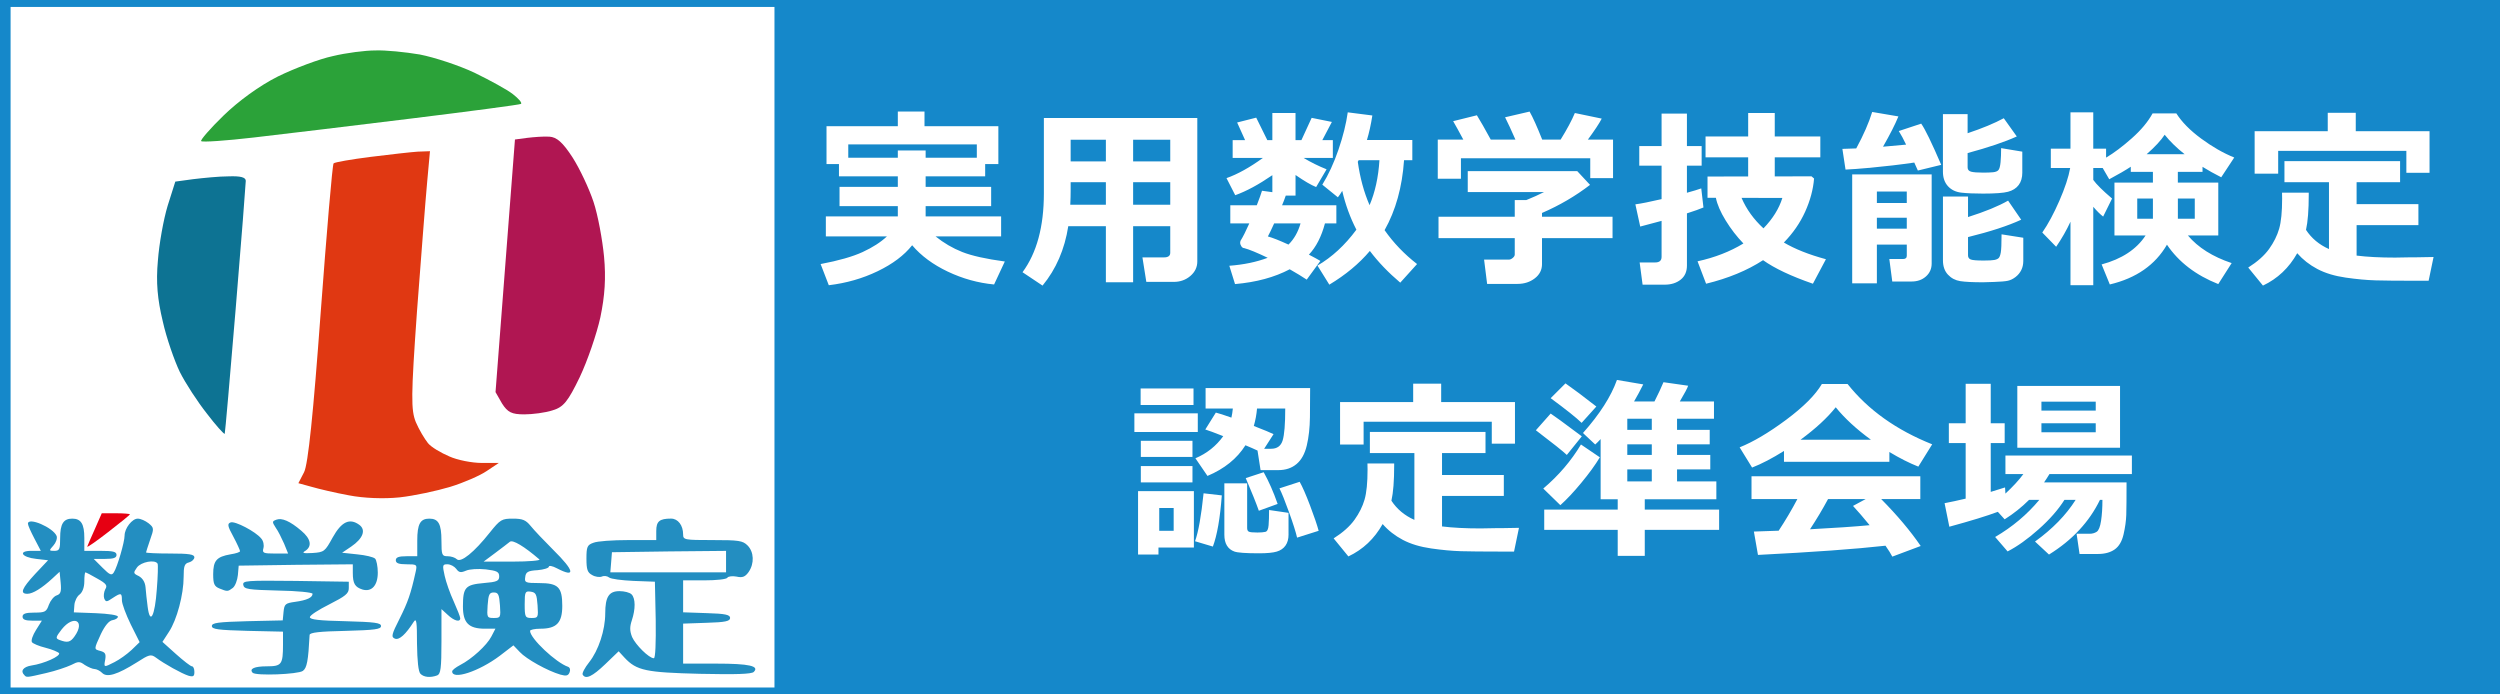 <svg xmlns="http://www.w3.org/2000/svg" width="180" height="50" viewBox="0 0 180 50"><rect x="0" y="0" width="180" height="50" fill="#333333" stroke="none"/><path fill="#1588CA" stroke="#1588CA" stroke-miterlimit="10" d="M0 0h180v50h-180z"/><path fill="#fff" stroke="#1588CA" stroke-miterlimit="10" d="M.262 0h56v50h-56z"/><g fill="#fff"><path d="M65.675 17.658c-.574.725-1.402 1.348-2.485 1.87s-2.255.858-3.517 1.008l-.588-1.524c1.299-.246 2.307-.534 3.025-.865s1.3-.705 1.747-1.125h-4.396v-1.442h5.182v-.738h-4.197v-1.388h4.197v-.759h-4.238v-.882h-.896v-2.727h5.134v-1.053h1.921v1.053h5.318v2.728h-.95v.882h-4.286v.759h4.717v1.388h-4.717v.738h5.435v1.442h-4.717c.588.474 1.227.848 1.917 1.121s1.712.501 3.066.684l-.772 1.654c-1.153-.109-2.263-.417-3.329-.923s-1.924-1.14-2.571-1.901zm-1.032-6.303v-.52h2.003v.52h3.685v-.957h-9.256v.957h3.568zM84.258 16.284h-2.673v4.04h-1.962v-4.04h-2.707c-.26 1.668-.877 3.094-1.853 4.279l-1.442-.963c1.025-1.39 1.538-3.281 1.538-5.674v-5.428h11.047v10.329c0 .41-.167.758-.499 1.042s-.731.427-1.196.427h-1.976l-.28-1.764h1.559c.296 0 .444-.112.444-.335v-1.913zm-7.198-1.545h2.563v-1.62h-2.536v.615c0 .301-.009.636-.027 1.005zm2.563-4.676h-2.536v1.559h2.536v-1.559zm4.635 1.559v-1.559h-2.673v1.559h2.673zm-2.673 3.117h2.673v-1.62h-2.673v1.62zM95.396 16.086c-.251.948-.636 1.698-1.155 2.249.36.187.636.337.827.451l-.984 1.347c-.319-.214-.727-.462-1.224-.745-1.099.579-2.411.934-3.938 1.066l-.41-1.319c1.034-.078 1.955-.269 2.762-.574-.766-.369-1.331-.602-1.695-.697-.073 0-.139-.042-.198-.126s-.089-.174-.089-.27l.021-.123c.178-.283.39-.702.636-1.258h-1.367v-1.307h1.907c.191-.492.316-.841.376-1.046l.745.103v-1.224c-.989.679-1.88 1.16-2.673 1.442l-.629-1.23c.793-.278 1.668-.763 2.625-1.456h-2.181v-1.278h.896l-.574-1.271 1.374-.349.8 1.62h.362v-1.955h1.668v1.955h.424l.738-1.606 1.456.294-.69 1.313h.759v1.278h-2.105c.511.31 1.062.583 1.654.82l-.752 1.278c-.364-.146-.859-.435-1.483-.868v1.483h-.704c-.077.228-.166.46-.267.697h3.91v1.306h-.822zm-2.625 1.524c.401-.396.69-.905.868-1.524h-1.9c-.183.406-.333.718-.451.937.342.095.836.291 1.483.587zm8.32-6.077c-.132 1.937-.6 3.616-1.401 5.038.634.907 1.413 1.72 2.338 2.44l-1.21 1.34c-.861-.729-1.591-1.49-2.188-2.283-.771.912-1.743 1.72-2.919 2.427l-.854-1.374c1.039-.602 1.974-1.463 2.803-2.584-.451-.875-.791-1.807-1.019-2.796-.104.178-.21.333-.314.465l-1.121-.909c.446-.72.835-1.563 1.166-2.529.33-.966.552-1.859.666-2.68l1.771.226c-.104.666-.234 1.253-.39 1.764h3.268v1.456h-.596zm-2.482 3.24c.396-.93.634-2.01.711-3.24h-1.497l-.062.116c.16 1.149.443 2.19.848 3.124zM106.336 8.3c.246.396.579.98.998 1.75h1.777c-.301-.684-.549-1.219-.745-1.606l1.764-.41c.228.396.531 1.069.909 2.017h1.326c.46-.743.802-1.381 1.025-1.914l1.935.403c-.178.346-.511.85-.998 1.511h1.812v2.775h-1.641v-1.429h-9.311v1.47h-1.668v-2.817h1.839c-.301-.565-.545-1.007-.731-1.326l1.709-.424zm4.689 10.712c0 .419-.173.762-.52 1.029s-.761.4-1.244.4h-2.188l-.219-1.75h1.791c.087 0 .178-.04.273-.12s.144-.161.144-.243v-1.183h-5.489v-1.538h5.489v-1.203h.834c.474-.191.897-.383 1.271-.574h-5.489v-1.511h7.882l.923.991c-1.044.802-2.196 1.477-3.459 2.023v.273h5.079v1.538h-5.079v1.868zM122.649 14.938c-.265.114-.661.255-1.189.424v3.76c0 .438-.151.776-.454 1.015-.304.239-.686.359-1.146.359h-1.593l-.212-1.6h1.121c.306 0 .458-.134.458-.403v-2.591c-.661.182-1.174.319-1.538.41l-.349-1.6c.392-.05 1.021-.175 1.887-.376v-2.406h-1.606v-1.415h1.606v-2.338h1.825v2.338h1.06v1.415h-1.06v1.948c.465-.127.809-.232 1.032-.314l.158 1.374zm7.964-2.085c-.063.789-.278 1.586-.643 2.393s-.875 1.545-1.531 2.215c.793.469 1.803.871 3.028 1.203l-.937 1.764c-1.559-.538-2.755-1.103-3.589-1.695-1.144.743-2.511 1.308-4.102 1.695l-.615-1.613c1.244-.273 2.345-.702 3.302-1.285-.479-.497-.904-1.049-1.278-1.658s-.608-1.152-.704-1.63h-.602v-1.531l2.926-.007v-1.374h-3.068v-1.506h3.069v-1.688h1.914v1.688h3.281v1.504h-3.281v1.374l2.646-.007.184.158zm-3.643 3.588c.67-.693 1.123-1.422 1.36-2.188l-2.939-.007c.35.817.877 1.548 1.579 2.195zM137.828 11.704c-.989.146-2.071.273-3.247.383l-.007.007-.014-.007c-.697.064-1.258.105-1.682.123l-.226-1.49c.265-.004.597-.016.998-.034.528-.975.911-1.85 1.148-2.625l1.887.321c-.232.57-.602 1.296-1.107 2.181.665-.055 1.219-.105 1.661-.15-.178-.378-.354-.704-.526-.978l1.613-.533c.273.378.754 1.367 1.442 2.967l-1.682.41-.258-.575zm-.54 5.906h-2.153v2.789h-1.777v-7.841h5.722v6.412c0 .378-.137.689-.41.933s-.617.366-1.032.366h-1.395l-.212-1.62h.991c.178 0 .267-.08.267-.239v-.8zm0-2.994v-.827h-2.153v.827h2.153zm-2.153 1.846h2.153v-.786h-2.153v.786zm10.472-4.047c0 .374-.088.677-.264.909-.175.232-.429.393-.762.482s-.935.133-1.805.133c-.634 0-1.152-.023-1.555-.068-.404-.045-.727-.201-.968-.465s-.362-.613-.362-1.046v-4.142h1.777v1.374c1.062-.355 1.93-.715 2.604-1.08l.937 1.313c-.875.396-2.056.795-3.541 1.196v1.032c0 .16.083.262.25.308.166.045.456.068.871.068.282 0 .519-.009.707-.027.189-.018.32-.072.394-.161s.123-.277.15-.564.041-.625.041-1.012l1.524.253v1.497zm.069 6.385c0 .237-.048.452-.144.646s-.233.36-.413.499c-.181.139-.365.229-.555.27-.188.041-.518.069-.987.085l-.8.024c-.738 0-1.284-.027-1.637-.082-.354-.055-.65-.211-.889-.468-.24-.257-.359-.601-.359-1.029v-4.594h1.805v1.477c1.235-.392 2.196-.786 2.885-1.183l.943 1.374c-.943.438-2.22.854-3.828 1.251v1.313c0 .15.066.25.198.301s.444.075.937.075c.364 0 .617-.014.759-.041s.245-.073.312-.137c.065-.064.117-.198.153-.403s.055-.64.055-1.306l1.565.246v1.682zM156.021 17.617c-.843 1.458-2.215 2.413-4.115 2.864l-.588-1.442c1.454-.392 2.509-1.087 3.165-2.085h-2.242v-3.808h2.769v-.772h-1.593v-.369c-.355.237-.873.538-1.552.902l-.472-.813h-.677v.861c.228.319.679.766 1.354 1.34l-.643 1.299c-.214-.164-.451-.399-.711-.704v5.646h-1.641v-4.573c-.287.62-.631 1.221-1.032 1.805l-.998-1.025c.419-.606.829-1.368 1.23-2.287s.661-1.706.779-2.362h-1.395v-1.388h1.415v-2.618h1.641v2.618h.923v.643c.569-.337 1.188-.802 1.856-1.395.667-.592 1.165-1.189 1.493-1.791h1.709c.392.62.987 1.225 1.788 1.815.799.59 1.594 1.045 2.382 1.364l-.937 1.422c-.487-.246-.937-.497-1.347-.752v.362h-1.777v.772h2.912v3.808h-2.188c.729.866 1.779 1.529 3.151 1.989l-.964 1.511c-1.618-.642-2.852-1.588-3.695-2.837zm-1.011-3.322h-1.128v1.456h1.128v-1.456zm-.451-3.192h2.734c-.579-.46-1.058-.927-1.436-1.401-.264.405-.697.872-1.298 1.401zm3.465 4.648v-1.456h-1.217v1.456h1.217zM166.23 13.871v.137c0 1.112-.066 1.959-.198 2.543.396.606.948 1.066 1.654 1.381v-4.813h-3.206v-1.518h8.326v1.518h-3.131v1.579h4.45v1.511h-4.45v2.194c.771.096 1.693.144 2.769.144l.396-.007.396-.007.396-.007h.396l.396-.007.396-.007.396-.007-.355 1.709h-1.053c-1.203 0-2.124-.009-2.762-.027s-1.354-.084-2.149-.198c-.796-.114-1.477-.32-2.045-.619-.566-.298-1.051-.678-1.452-1.138-.593 1.057-1.415 1.834-2.468 2.331l-1.06-1.299c.661-.419 1.161-.865 1.501-1.336.339-.472.58-.957.725-1.456.143-.499.215-1.223.215-2.17l-.007-.431h1.924zm8.696-1.429h-1.668v-1.579h-9.229v1.641h-1.695v-3.056h5.264v-1.326h2.017v1.326h5.312v2.994z"/></g><g fill="#fff"><path d="M86.241 31.102h-4.566v-1.34h4.566v1.34zm-.281 8.319h-2.55v.506h-1.47v-4.567h4.02v4.061zm-.027-10.261h-3.808v-1.189h3.808v1.189zm-.075 3.739h-3.719v-1.162h3.719v1.162zm0 1.832h-3.719v-1.176h3.719v1.176zm-1.354 3.487v-1.641h-1.039v1.641h1.039zm3.466-2.55c-.123 1.641-.337 2.869-.643 3.685l-1.285-.383c.242-.67.447-1.821.615-3.452l1.313.15zm1.702-3.609c-.606.961-1.518 1.697-2.734 2.208l-.868-1.271c.825-.351 1.493-.882 2.003-1.593-.633-.25-1.064-.41-1.292-.479l.759-1.217c.214.051.588.171 1.121.362.045-.2.08-.419.103-.656h-1.962v-1.47h7.527c0 .629-.005 1.326-.014 2.092-.01.766-.085 1.445-.227 2.041-.141.594-.386 1.039-.734 1.332-.349.295-.789.441-1.322.441h-1.272l-.219-1.408c-.228-.109-.518-.236-.869-.382zm3.103 6.425c0 .324-.072.589-.219.797-.146.207-.355.352-.629.434s-.697.123-1.271.123c-.953 0-1.546-.042-1.781-.127-.235-.084-.414-.227-.537-.427s-.185-.462-.185-.786v-3.698h1.641v3.22c0 .133.041.219.123.26s.287.062.615.062c.25 0 .442-.017.574-.048.133-.031.21-.19.232-.475.023-.285.035-.65.035-1.098l1.4.205v1.558zm-.785-2.201l-1.354.492c-.187-.533-.501-1.316-.943-2.352l1.292-.423c.365.652.7 1.412 1.005 2.283zm-1.484-6.87c-.037.429-.114.848-.232 1.258.751.292 1.226.487 1.421.588l-.676 1.053h.498c.434 0 .711-.202.834-.604.123-.404.186-1.168.186-2.294h-2.031zm4.437 8.805l-1.553.492c-.091-.396-.283-1.004-.577-1.821-.294-.818-.525-1.395-.694-1.727l1.457-.472c.2.351.449.921.748 1.709s.505 1.395.619 1.819zM100.381 33.371v.137c0 1.111-.066 1.959-.199 2.543.396.605.948 1.066 1.654 1.381v-4.813h-3.205v-1.518h8.326v1.518h-3.131v1.579h4.449v1.511h-4.449v2.194c.77.096 1.692.144 2.768.144l.396-.007.396-.007.396-.007h.396l.396-.007.396-.007.396-.007-.355 1.709h-1.053c-1.203 0-2.123-.01-2.762-.027-.638-.018-1.354-.084-2.149-.198s-1.477-.32-2.044-.618c-.567-.299-1.052-.678-1.453-1.139-.592 1.057-1.414 1.834-2.467 2.331l-1.061-1.299c.661-.419 1.162-.864 1.501-1.337.339-.471.581-.957.725-1.455.144-.5.216-1.223.216-2.171l-.008-.431h1.925zm8.695-1.429h-1.668v-1.579h-9.228v1.641h-1.695v-3.056h5.264v-1.326h2.016v1.326h5.313v2.994zM113.891 31.416l-1.08 1.34c-.264-.256-1.008-.848-2.229-1.777l1.066-1.203c.192.119.94.665 2.243 1.64zm1.298 1.511c-.332.552-.777 1.163-1.333 1.835-.556.673-1.06 1.209-1.511 1.61l-1.23-1.196c1.107-.939 2.012-1.996 2.714-3.172l1.36.923zm3.234 7.095h-1.948v-1.873h-5.291v-1.456h5.291v-.745h-1.23v-4.334c-.141.155-.271.284-.39.39l-.882-.827c1.207-1.358 2.023-2.632 2.447-3.821l1.894.321c-.219.438-.44.848-.663 1.23h1.47c.278-.552.495-1.015.649-1.388l1.777.253c-.051.164-.25.542-.602 1.135h2.461v1.244h-2.659v.8h2.352v1.039h-2.352v.766h2.393v1.039h-2.393v.868h2.83v1.285h-5.154v.745h5.353v1.456h-5.353v1.873zm-3.486-10.752l-1.06 1.176c-.373-.365-1.117-.957-2.229-1.777l1.066-1.066c.561.391 1.302.946 2.223 1.667zm2.228.881v.8h1.764v-.8h-1.764zm0 1.839v.766h1.764v-.766h-1.764zm0 1.805v.868h1.764v-.868h-1.764zM136.035 33.248h-7.588v-.779c-.844.529-1.609.928-2.297 1.196l-.896-1.456c.979-.393 2.095-1.053 3.347-1.982 1.25-.93 2.108-1.789 2.573-2.577h1.853c1.48 1.864 3.512 3.312 6.091 4.341l-.998 1.606c-.647-.255-1.343-.606-2.085-1.053v.704zm-.28 6.043c-2.165.242-5.226.463-9.181.663l-.294-1.682 1.784-.062c.482-.729.932-1.488 1.347-2.276h-3.302v-1.641h12.154v1.641h-2.816c1.162 1.176 2.109 2.302 2.844 3.377l-2.044.766c-.104-.205-.268-.468-.492-.786zm-6.118-7.629h5.072c-1.049-.766-1.894-1.545-2.536-2.338-.607.762-1.452 1.541-2.536 2.338zm.683 6.446c1.801-.096 3.23-.194 4.293-.294-.447-.547-.846-1.01-1.196-1.388l.909-.492h-2.707c-.4.744-.834 1.468-1.299 2.174zM143.844 36.851c-.788.296-1.952.653-3.492 1.073l-.342-1.695c.479-.092.984-.201 1.518-.328v-3.999h-1.211v-1.429h1.211v-2.837h1.805v2.837h1.004v1.429h-1.004v3.514c.396-.118.74-.226 1.031-.321l.027.444c.547-.511.979-.979 1.293-1.408h-1.293v-1.333h9.105v1.333h-5.934c-.141.232-.271.433-.389.602h5.939c0 1.13-.006 1.909-.02 2.338s-.079.896-.195 1.401-.329.868-.639 1.087c-.311.219-.716.328-1.217.328h-1.313l-.213-1.456h.938c.191 0 .359-.047.506-.141.146-.093.251-.355.317-.789s.099-.937.099-1.511h-.178c-.77 1.586-1.993 2.898-3.67 3.938l-1.006-.937c1.254-.902 2.229-1.902 2.926-3.001h-.807c-.446.706-1.066 1.413-1.859 2.119s-1.537 1.237-2.234 1.593l-.896-1.039c1.24-.725 2.3-1.615 3.18-2.673h-.738c-.524.524-1.11.991-1.758 1.401l-.491-.54zm8.799-4.615h-7.396v-4.45h7.396v4.45zm-1.75-2.673v-.643h-3.91v.643h3.91zm0 1.559v-.649h-3.91v.649h3.91z"/></g><path d="M1.759 48.613c-.309-.29-.097-.6.502-.696.929-.136 2.107-.677 1.992-.889-.059-.078-.503-.271-.967-.387-.483-.116-.928-.31-.986-.406-.078-.117.058-.503.29-.87l.425-.678h-.696c-.483 0-.695-.076-.695-.288 0-.214.231-.291.85-.291.773 0 .87-.058 1.044-.562.116-.308.368-.618.561-.677.29-.096.348-.27.29-.908l-.077-.793-.522.484c-.753.697-1.411 1.102-1.798 1.102-.561 0-.405-.387.561-1.431l.928-.985-.851-.098c-1.063-.116-1.333-.579-.348-.579h.677l-.464-.89c-.252-.483-.464-.946-.464-1.064 0-.503 1.817.271 2.069.89.058.175-.058.484-.232.677-.329.368-.329.388.058.388.386 0 .425-.116.425-.929 0-1.004.232-1.392.87-1.392s.871.388.871 1.392v.929h1.158c.909 0 1.16.057 1.16.291 0 .212-.212.288-.812.288h-.831l.639.639c.521.521.657.58.812.328.251-.387.773-2.184.773-2.648 0-.521.542-1.218.947-1.218.212 0 .542.153.773.328.406.329.406.387.116 1.2-.155.462-.291.869-.291.906 0 .04.793.078 1.74.078 1.353 0 1.74.059 1.74.271 0 .136-.174.311-.387.368-.328.077-.386.27-.386 1.044 0 1.257-.483 3.093-1.063 3.963l-.464.716.967.869c.542.484 1.063.891 1.16.891.097 0 .174.174.174.405 0 .31-.077.367-.425.271-.483-.153-1.74-.851-2.358-1.314-.348-.252-.484-.212-1.354.349-1.412.888-2.166 1.121-2.514.754-.155-.154-.406-.271-.541-.271-.136 0-.445-.136-.696-.29-.368-.271-.465-.271-.986 0-.329.154-1.122.425-1.798.579-1.411.328-1.411.328-1.566.154zm6.496-.947c.348-.175.889-.562 1.218-.869l.58-.562-.638-1.275c-.348-.717-.638-1.489-.638-1.741 0-.54-.058-.561-.676-.154-.425.29-.483.29-.599.021-.059-.175-.02-.465.077-.659.174-.271.077-.406-.58-.772-.425-.252-.812-.445-.851-.445s-.077.29-.077.657c0 .425-.136.773-.33.929-.193.135-.367.483-.386.772l-.039.522 1.586.059c.889.038 1.585.136 1.585.252 0 .114-.174.212-.386.25-.251.038-.542.387-.832.986-.522 1.142-.522 1.103-.019 1.237.329.098.387.212.329.601-.117.597-.117.597.676.191zm-2.881-1.855c.793-1.123-.077-1.567-.928-.502-.445.578-.464.655-.155.771.561.213.774.174 1.083-.269zm5.917-3.385c.077-.946.096-1.759.058-1.836-.174-.329-1.199-.135-1.489.271-.271.386-.271.425.135.618.271.154.445.425.483.793.02.328.097.967.155 1.43.174 1.334.521.657.658-1.276zM30.275 48.516c-.155-.154-.232-.928-.251-2.165 0-1.585-.038-1.875-.232-1.585-.58.908-1.043 1.334-1.353 1.219-.29-.116-.251-.291.328-1.432.6-1.198.813-1.798 1.161-3.384.115-.521.096-.54-.657-.54-.561 0-.773-.078-.773-.29 0-.214.212-.29.773-.29h.772v-1.122c0-1.197.213-1.585.87-1.585.658 0 .871.388.871 1.585 0 1.044.039 1.122.444 1.122.251 0 .542.097.658.212.29.29 1.257-.502 2.378-1.915.754-.945.87-1.004 1.662-1.004.696 0 .929.096 1.277.521.251.311.985 1.083 1.643 1.741 1.527 1.507 1.624 2.029.251 1.314-.328-.176-.58-.214-.58-.116 0 .096-.368.213-.812.251-.696.038-.851.135-.889.503-.059.387 0 .426 1.005.426 1.373 0 1.663.29 1.663 1.643 0 1.218-.406 1.643-1.585 1.643-.406 0-.735.078-.735.155 0 .541 1.875 2.301 2.746 2.591.135.059.174.232.096.406-.096.231-.231.271-.657.153-.928-.27-2.456-1.121-2.919-1.623l-.464-.484-.986.756c-1.489 1.12-3.423 1.759-3.423 1.12 0-.096.252-.289.58-.463.832-.427 1.915-1.413 2.243-2.051l.291-.561h-.754c-1.18 0-1.585-.425-1.585-1.604 0-1.373.174-1.565 1.489-1.681.967-.078 1.122-.155 1.122-.484s-.174-.406-.967-.503c-.541-.057-1.179-.02-1.431.097-.367.155-.503.136-.696-.136-.135-.173-.406-.327-.638-.327-.348 0-.367.058-.194.831.097.444.387 1.276.657 1.856.252.561.464 1.102.464 1.197 0 .311-.444.194-.908-.25l-.444-.407v2.32c0 1.952-.058 2.358-.31 2.455-.485.176-.949.137-1.201-.115zm5.723-4.929c-.058-.774-.116-.929-.445-.929-.328 0-.386.154-.444.929-.058.87-.039.908.444.908.484 0 .504-.038.445-.908zm2.707 0c-.059-.793-.116-.929-.483-.986-.406-.058-.444 0-.444.908 0 .928.039.986.502.986s.483-.038.425-.908zm.135-3.306c-1.102-.949-1.914-1.432-2.126-1.276-.116.098-.599.463-1.063.812l-.831.619h2.088c1.159 0 2.029-.079 1.932-.155zM41.953 48.573c-.058-.096.155-.501.464-.888.677-.851 1.16-2.32 1.16-3.519 0-1.199.271-1.604 1.025-1.604.348 0 .735.096.87.231.29.291.29 1.063.019 1.876-.154.463-.154.753.02 1.198.251.561 1.218 1.526 1.565 1.526.116 0 .155-1.102.136-2.745l-.059-2.765-1.546-.058c-.832-.039-1.624-.136-1.759-.251-.116-.097-.348-.137-.522-.059-.154.059-.483.02-.697-.116-.328-.174-.405-.386-.405-1.179 0-.851.058-.986.503-1.141.271-.116 1.392-.194 2.513-.194h2.011v-.655c0-.696.232-.891 1.063-.891.503 0 .871.484.871 1.14 0 .389.096.406 2.126.406 1.876 0 2.166.039 2.513.387.464.465.502 1.296.077 1.914-.251.349-.444.426-.869.329-.29-.058-.6-.02-.658.077-.057.117-.812.193-1.662.193h-1.527v2.301l1.701.059c1.335.038 1.682.116 1.682.348 0 .232-.347.311-1.682.348l-1.701.059v2.88h2.377c2.398 0 3.132.175 2.708.6-.156.154-1.257.192-3.867.135-3.886-.096-4.563-.23-5.433-1.159l-.426-.464-.966.929c-.929.889-1.412 1.121-1.625.752zm10.323-8.137v-.773l-4.098.039-4.118.058-.058.734-.059.715h8.333v-.773zM18.192 48.439c-.271-.29.135-.464 1.024-.464 1.063 0 1.16-.136 1.16-1.567v-.929l-2.551-.057c-2.127-.058-2.571-.114-2.571-.348 0-.232.444-.29 2.552-.348l2.551-.058.059-.619c.058-.562.134-.618.831-.716.851-.116 1.257-.309 1.257-.58 0-.097-1.102-.212-2.456-.232-2.185-.058-2.476-.097-2.532-.404-.058-.311.193-.33 3.769-.291l3.828.058v.466c0 .386-.251.578-1.392 1.158-.773.387-1.411.792-1.411.928 0 .175.695.251 2.571.291 2.107.058 2.552.115 2.552.348 0 .233-.445.29-2.552.348-1.855.039-2.571.116-2.59.291-.097 1.874-.193 2.377-.484 2.59-.348.252-3.383.367-3.615.135zM15.795 42.368c-.368-.154-.446-.328-.446-1.024 0-.986.252-1.256 1.237-1.431.387-.059.697-.154.697-.232 0-.058-.213-.541-.483-1.043-.425-.774-.444-.93-.193-1.024.309-.118 1.797.656 2.203 1.159.156.174.213.483.156.695-.098.349 0 .387.831.387h.947l-.29-.715c-.174-.386-.425-.907-.599-1.141-.271-.425-.271-.463.039-.58.387-.154.986.096 1.798.793.696.58.792 1.12.29 1.45-.271.154-.154.192.522.154.831-.058.889-.098 1.45-1.122.638-1.141 1.218-1.411 1.914-.908.502.367.271.986-.58 1.566l-.658.444 1.083.116c.599.058 1.179.193 1.295.31.097.096.193.561.193 1.005 0 .928-.444 1.411-1.102 1.219-.542-.174-.697-.427-.697-1.199v-.618l-4.098.038-4.118.059-.058.676c-.038.368-.193.793-.368.929-.365.27-.385.27-.965.037z" fill="#238EC1"/><path d="M6.283 39.353c.039-.116.29-.696.561-1.296l.483-1.102h1.024c.541 0 1.005.038 1.005.078 0 .037-.715.618-1.566 1.275-.87.676-1.545 1.141-1.507 1.045z" fill="#E60012"/><path d="M27.021 3.632c-.729 0-2.099.175-3.061.408-.961.204-2.74.875-3.935 1.458-1.342.67-2.857 1.778-3.936 2.828-.962.932-1.69 1.778-1.603 1.836.087.087 1.778-.029 3.789-.262s7.113-.845 11.369-1.37c4.255-.524 7.783-.991 7.87-1.049.087-.088-.175-.379-.583-.7-.408-.321-1.632-.991-2.769-1.545-1.108-.524-2.886-1.107-3.936-1.312-1.048-.176-2.476-.322-3.205-.292z" fill="#2BA239"/><path d="M39.555 9.84c-.408-.029-1.107.029-1.603.087l-.875.117-.7 9.094-.699 9.094.466.816c.408.641.7.787 1.603.787.583 0 1.516-.117 2.041-.291.787-.232 1.108-.643 1.953-2.389.554-1.167 1.225-3.12 1.487-4.316.321-1.544.408-2.827.262-4.372-.116-1.195-.437-2.974-.758-3.935-.321-.961-.991-2.39-1.515-3.206-.7-1.078-1.137-1.457-1.662-1.486z" fill="#B01652"/><path d="M30.082 10.918c-.466.03-2.012.204-3.411.379-1.37.175-2.565.379-2.652.466-.087.087-.496 4.926-.933 10.786-.524 7.168-.903 10.901-1.195 11.454l-.408.787.962.264c.496.146 1.72.436 2.682.611 1.049.205 2.507.264 3.644.146 1.05-.117 2.682-.467 3.644-.758.962-.293 2.157-.816 2.624-1.137l.875-.584h-1.224c-.699 0-1.749-.203-2.332-.467-.612-.262-1.312-.67-1.545-.961-.233-.291-.641-.961-.875-1.516-.35-.875-.35-1.836.087-7.988.292-3.847.612-8.016.729-9.269l.204-2.245-.876.032z" fill="#E03812"/><path d="M16.469 12.697c-.7 0-1.836.117-2.565.204l-1.282.175-.554 1.749c-.291.962-.612 2.74-.699 3.935-.146 1.574-.029 2.798.35 4.374.263 1.194.846 2.855 1.225 3.642.408.816 1.282 2.156 1.953 3.004.641.844 1.225 1.486 1.283 1.457.029-.059.379-4.08.787-8.979.408-4.896.729-9.065.729-9.24-.003-.263-.411-.35-1.227-.321z" fill="#0D7393"/></svg>
